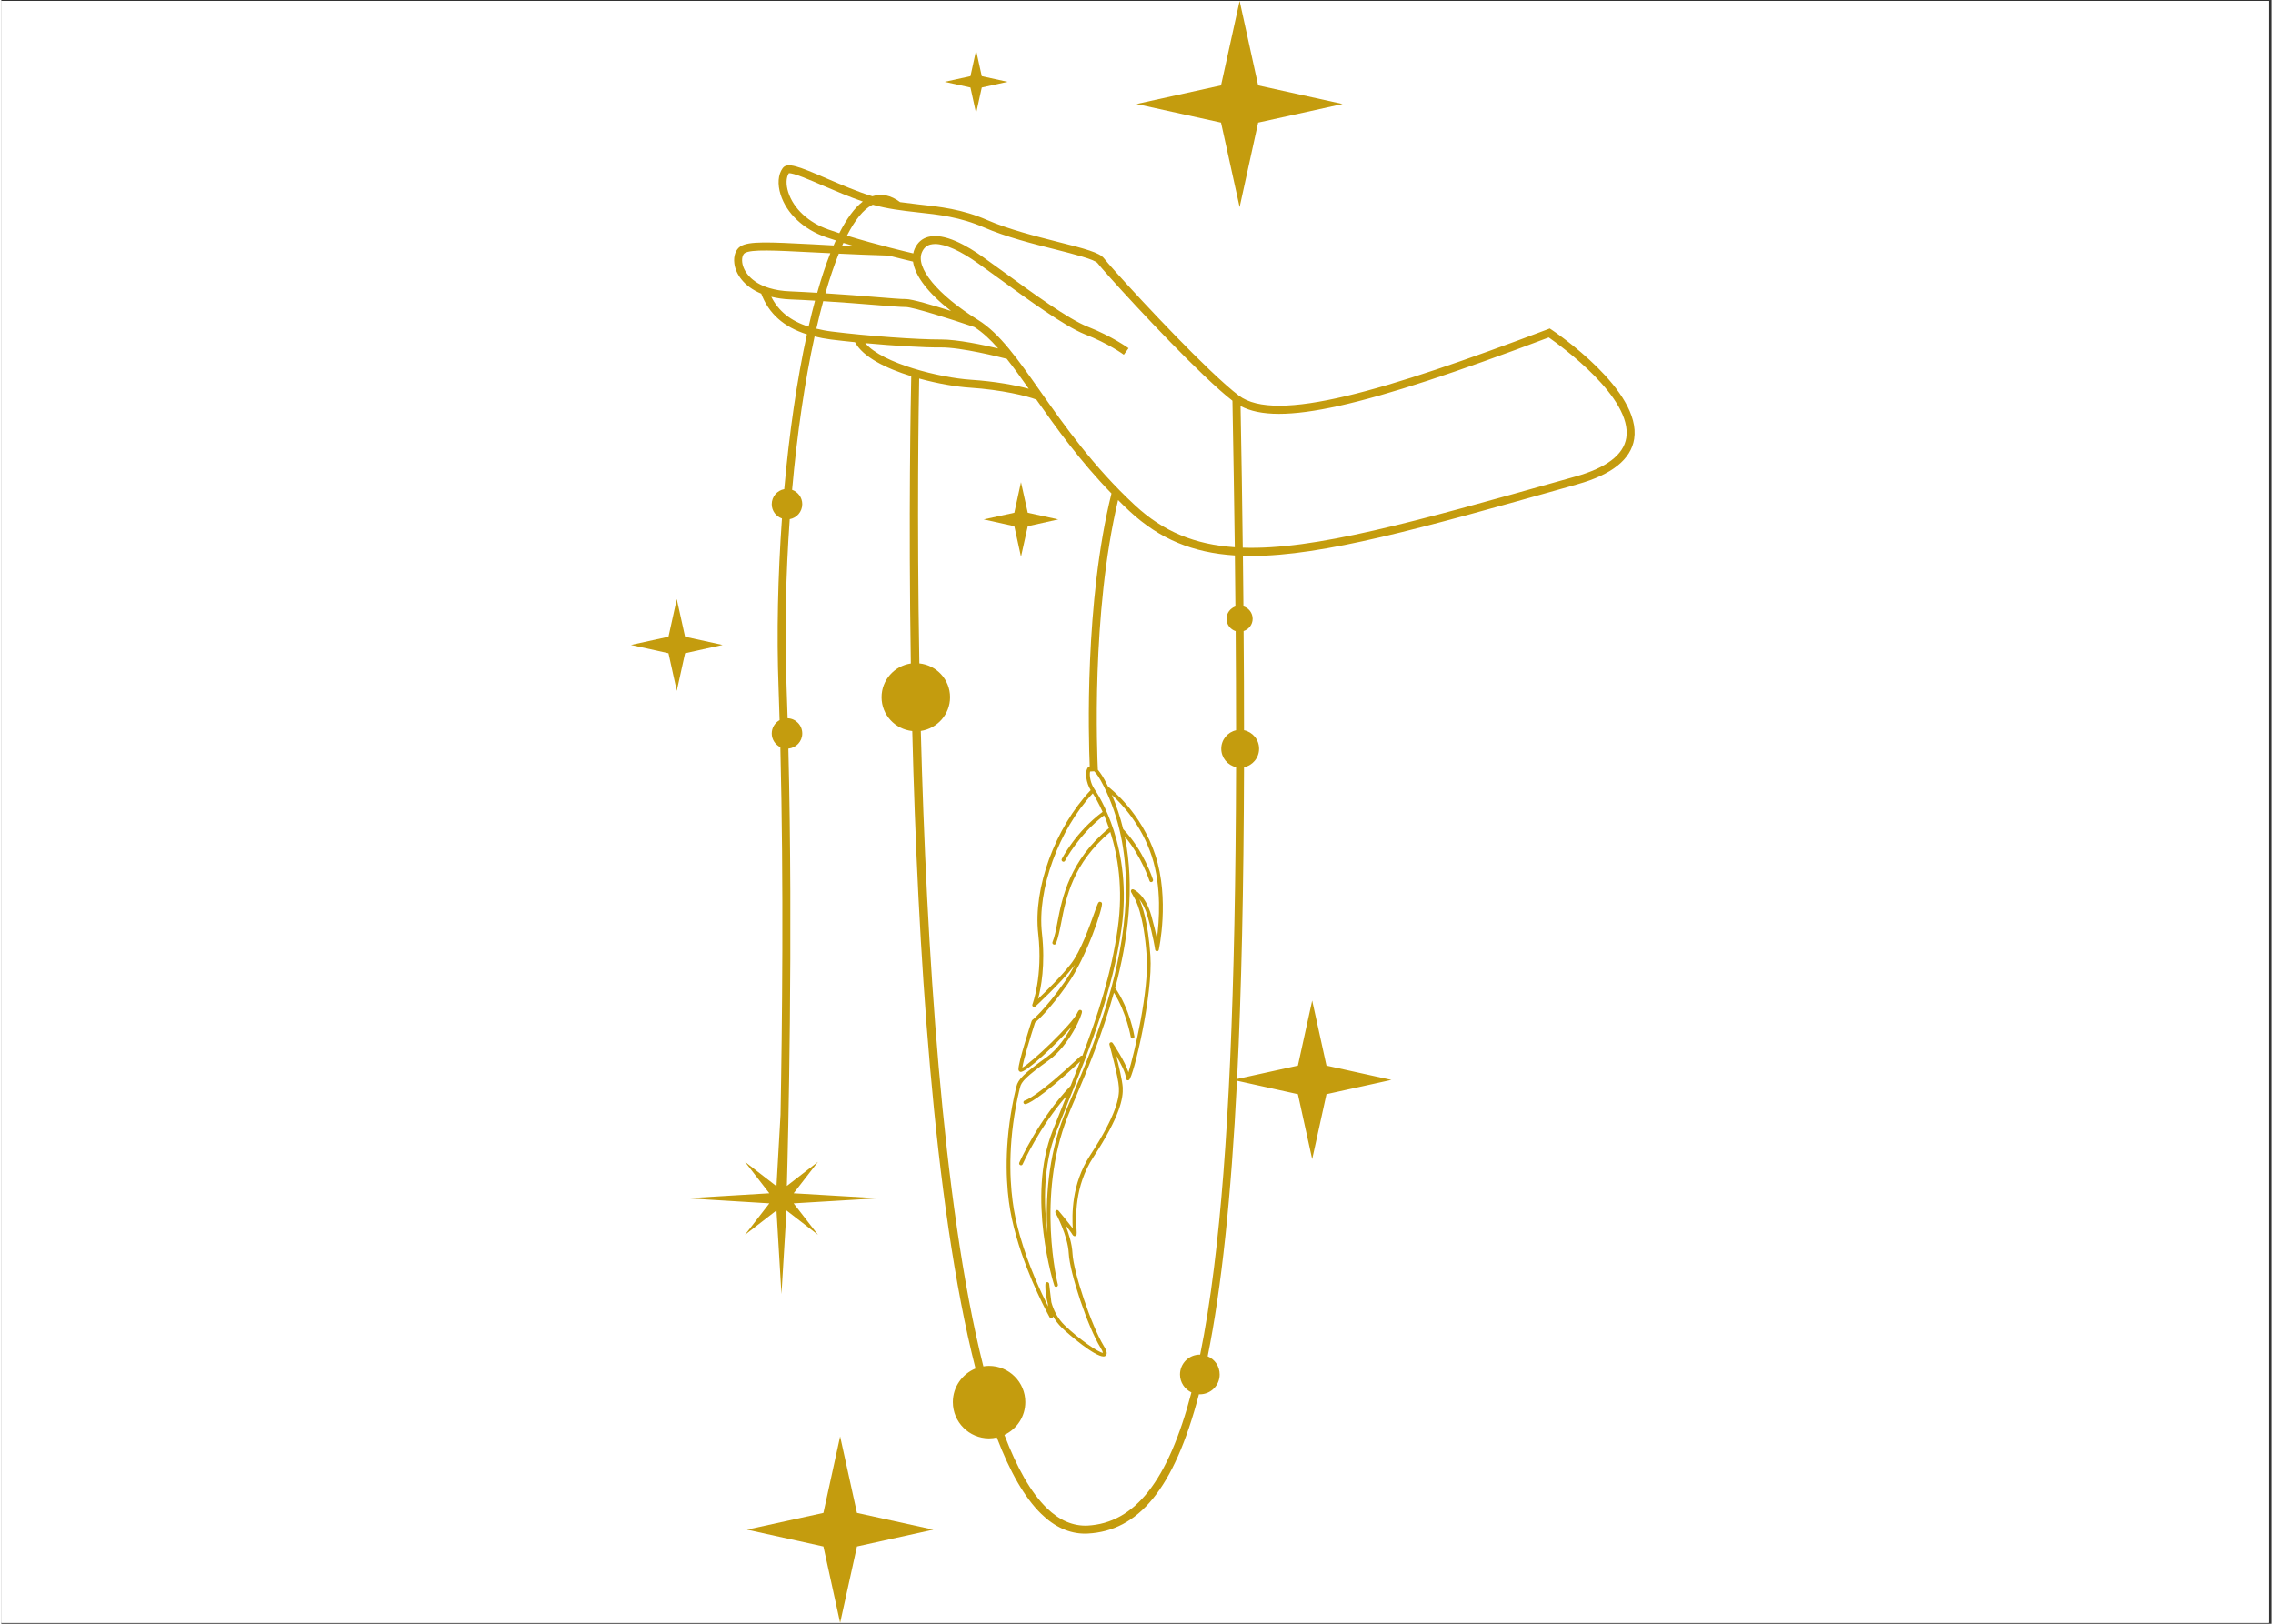 <svg xmlns="http://www.w3.org/2000/svg" xmlns:xlink="http://www.w3.org/1999/xlink" width="140" zoomAndPan="magnify" viewBox="0 0 104.88 75" height="100" preserveAspectRatio="xMidYMid meet" version="1.0"><rect x="0" y="0" width="104.88" height="75" fill="#333333" stroke="none"/><defs><clipPath id="7bdab78922"><path d="M 0 0.043 L 104.762 0.043 L 104.762 74.957 L 0 74.957 Z M 0 0.043 " clip-rule="nonzero"/></clipPath><clipPath id="492aeff43d"><path d="M 34 66 L 44 66 L 44 74.957 L 34 74.957 Z M 34 66 " clip-rule="nonzero"/></clipPath><clipPath id="d6385e0ffb"><path d="M 52 0.043 L 62 0.043 L 62 10 L 52 10 Z M 52 0.043 " clip-rule="nonzero"/></clipPath><clipPath id="070f064ccb"><path d="M 29.059 27 L 34 27 L 34 32 L 29.059 32 Z M 29.059 27 " clip-rule="nonzero"/></clipPath><clipPath id="2c76862d40"><path d="M 31 7 L 75.508 7 L 75.508 71 L 31 71 Z M 31 7 " clip-rule="nonzero"/></clipPath></defs><g clip-path="url(#7bdab78922)"><path fill="#ffffff" d="M 0 0.043 L 104.879 0.043 L 104.879 74.957 L 0 74.957 Z M 0 0.043 " fill-opacity="1" fill-rule="nonzero"/><path fill="#ffffff" d="M 0 0.043 L 104.879 0.043 L 104.879 74.957 L 0 74.957 Z M 0 0.043 " fill-opacity="1" fill-rule="nonzero"/></g><g clip-path="url(#492aeff43d)"><path fill="#c49c0e" d="M 38.75 66.348 L 37.977 69.879 L 34.445 70.652 L 37.977 71.43 L 38.75 74.957 L 39.527 71.43 L 43.055 70.652 L 39.527 69.879 Z M 38.75 66.348 " fill-opacity="1" fill-rule="nonzero"/></g><path fill="#c49c0e" d="M 45.031 5.234 L 45.293 4.043 L 46.484 3.781 L 45.293 3.52 L 45.031 2.328 L 44.77 3.52 L 43.578 3.781 L 44.77 4.043 Z M 45.031 5.234 " fill-opacity="1" fill-rule="nonzero"/><g clip-path="url(#d6385e0ffb)"><path fill="#c49c0e" d="M 57.203 9.566 L 58.059 5.664 L 61.961 4.805 L 58.059 3.945 L 57.203 0.043 L 56.344 3.945 L 52.441 4.805 L 56.344 5.664 Z M 57.203 9.566 " fill-opacity="1" fill-rule="nonzero"/></g><path fill="#c49c0e" d="M 47.105 25.715 L 47.418 24.305 L 48.828 23.992 L 47.418 23.684 L 47.105 22.27 L 46.797 23.684 L 45.383 23.992 L 46.797 24.305 Z M 47.105 25.715 " fill-opacity="1" fill-rule="nonzero"/><g clip-path="url(#070f064ccb)"><path fill="#c49c0e" d="M 31.586 29.41 L 31.203 27.672 L 30.82 29.41 L 29.086 29.789 L 30.82 30.172 L 31.203 31.91 L 31.586 30.172 L 33.32 29.789 Z M 31.586 29.41 " fill-opacity="1" fill-rule="nonzero"/></g><g clip-path="url(#2c76862d40)"><path fill="#c49c0e" d="M 71.609 15.227 L 71.531 15.172 L 71.441 15.207 C 63.902 18.059 58.883 19.566 57.164 18.27 C 56.836 18.023 56.379 17.617 55.809 17.074 C 53.828 15.18 51.188 12.266 50.938 11.93 C 50.738 11.668 50.066 11.488 48.793 11.168 C 47.781 10.91 46.523 10.59 45.555 10.168 C 44.398 9.66 43.352 9.547 42.34 9.438 C 42.062 9.406 41.789 9.371 41.52 9.336 C 41.098 9.016 40.66 8.926 40.238 9.066 C 40.234 9.066 40.23 9.066 40.227 9.062 C 39.535 8.852 38.793 8.527 38.133 8.246 C 36.84 7.688 36.305 7.473 36.094 7.77 C 35.883 8.062 35.848 8.508 36 8.988 C 36.273 9.859 37.059 10.594 38.09 10.953 C 38.242 11.004 38.395 11.055 38.551 11.105 C 38.516 11.18 38.48 11.254 38.449 11.336 C 38.086 11.316 37.75 11.301 37.441 11.281 C 35.449 11.18 34.539 11.133 34.152 11.375 C 33.926 11.516 33.816 11.82 33.863 12.172 C 33.922 12.641 34.289 13.227 35.105 13.562 C 35.449 14.484 36.145 15.105 37.215 15.441 C 36.754 17.551 36.398 20.016 36.168 22.594 C 35.84 22.652 35.59 22.941 35.59 23.289 C 35.59 23.594 35.785 23.852 36.062 23.949 C 35.875 26.578 35.812 29.273 35.906 31.781 C 35.922 32.27 35.941 32.766 35.953 33.262 C 35.738 33.383 35.59 33.613 35.59 33.879 C 35.59 34.156 35.754 34.395 35.988 34.512 C 36.148 40.898 36.07 47.504 35.996 51.488 L 35.809 54.789 L 34.355 53.664 L 35.48 55.117 L 31.656 55.348 L 35.48 55.582 L 34.355 57.035 L 35.809 55.91 L 36.039 59.773 L 36.273 55.91 L 37.727 57.035 L 36.602 55.582 L 40.523 55.348 L 36.602 55.117 L 37.727 53.664 L 36.289 54.777 C 36.348 52.652 36.578 43.414 36.359 34.578 C 36.719 34.543 37 34.246 37 33.879 C 37 33.496 36.699 33.188 36.324 33.176 C 36.309 32.703 36.293 32.234 36.277 31.766 C 36.18 29.176 36.242 26.516 36.422 23.98 C 36.75 23.922 37 23.633 37 23.285 C 37 22.98 36.805 22.723 36.531 22.625 C 36.762 20.023 37.121 17.594 37.57 15.539 C 37.805 15.598 38.051 15.645 38.316 15.68 C 38.668 15.723 39.047 15.766 39.438 15.805 C 39.797 16.488 40.875 17.02 42.035 17.375 C 42.012 18.453 41.906 23.762 42.016 30.645 C 41.254 30.758 40.664 31.41 40.664 32.203 C 40.664 33.02 41.289 33.684 42.082 33.766 C 42.328 43.602 43.059 55.586 45.004 63.211 C 44.391 63.461 43.957 64.062 43.957 64.762 C 43.957 65.688 44.707 66.438 45.629 66.438 C 45.754 66.438 45.871 66.422 45.988 66.395 C 46.582 67.953 47.262 69.168 48.043 69.926 C 48.664 70.531 49.344 70.836 50.062 70.836 C 50.105 70.836 50.152 70.836 50.195 70.832 C 52.496 70.711 54.172 68.82 55.324 64.398 C 55.34 64.402 55.352 64.402 55.367 64.402 C 55.871 64.402 56.281 63.992 56.281 63.488 C 56.281 63.109 56.055 62.785 55.727 62.648 C 56.367 59.488 56.812 55.309 57.082 49.918 L 59.895 50.539 L 60.555 53.539 L 61.215 50.539 L 64.215 49.879 L 61.215 49.219 L 60.555 46.215 L 59.895 49.219 L 57.086 49.836 C 57.289 45.754 57.391 40.98 57.406 35.438 C 57.805 35.355 58.102 35.004 58.102 34.582 C 58.102 34.16 57.805 33.812 57.406 33.727 C 57.406 32.254 57.402 30.727 57.387 29.148 C 57.629 29.07 57.805 28.848 57.805 28.582 C 57.805 28.309 57.625 28.082 57.379 28.008 C 57.371 27.242 57.363 26.465 57.355 25.676 C 57.48 25.68 57.609 25.68 57.738 25.68 C 61.055 25.68 65.555 24.414 72.43 22.477 L 72.812 22.367 C 74.402 21.922 75.281 21.219 75.43 20.277 C 75.785 18.039 71.781 15.34 71.613 15.227 Z M 45.406 10.508 C 46.402 10.941 47.676 11.266 48.703 11.523 C 49.551 11.738 50.512 11.984 50.641 12.152 C 50.895 12.492 53.559 15.438 55.551 17.34 C 56.098 17.859 56.535 18.25 56.871 18.508 C 56.914 20.871 56.953 23.125 56.98 25.277 C 55.129 25.152 53.676 24.551 52.375 23.344 C 50.441 21.551 49.094 19.629 48.008 18.086 C 46.953 16.582 46.121 15.398 45.129 14.781 C 43.25 13.617 42.207 12.352 42.535 11.637 C 42.617 11.457 42.742 11.344 42.914 11.297 C 42.984 11.281 43.059 11.27 43.137 11.27 C 43.617 11.27 44.316 11.586 45.152 12.184 C 45.414 12.371 45.715 12.59 46.031 12.82 C 47.41 13.824 49.125 15.07 50.051 15.438 C 51.137 15.859 51.848 16.375 51.855 16.383 L 52.074 16.082 C 52.043 16.062 51.316 15.535 50.188 15.09 C 49.305 14.746 47.609 13.512 46.25 12.52 C 45.93 12.289 45.633 12.07 45.367 11.883 C 44.613 11.344 43.559 10.742 42.82 10.941 C 42.535 11.016 42.328 11.199 42.199 11.48 C 42.164 11.555 42.141 11.629 42.129 11.703 C 41.918 11.656 41.535 11.562 41.062 11.441 C 40.516 11.301 39.789 11.105 39.066 10.883 C 39.434 10.164 39.82 9.676 40.223 9.473 C 40.234 9.465 40.25 9.461 40.262 9.457 C 40.941 9.648 41.605 9.727 42.301 9.805 C 43.285 9.91 44.301 10.023 45.406 10.508 Z M 40.992 11.805 C 41.52 11.941 41.934 12.039 42.117 12.082 C 42.211 12.75 42.828 13.555 43.875 14.363 C 43.051 14.102 42.07 13.812 41.781 13.812 L 41.777 13.812 C 41.602 13.82 41.07 13.77 40.406 13.719 C 39.746 13.664 38.938 13.602 38.07 13.547 C 38.266 12.863 38.473 12.25 38.688 11.715 C 39.367 11.746 40.133 11.781 40.992 11.805 Z M 38.211 10.602 C 37.289 10.281 36.594 9.637 36.352 8.875 C 36.242 8.527 36.25 8.203 36.379 8.004 C 36.57 7.973 37.355 8.312 37.988 8.586 C 38.555 8.828 39.184 9.098 39.797 9.309 C 39.41 9.602 39.051 10.105 38.711 10.77 C 38.543 10.715 38.375 10.66 38.211 10.602 Z M 38.902 11.219 C 39.082 11.273 39.258 11.328 39.438 11.379 C 39.23 11.371 39.035 11.363 38.84 11.352 C 38.859 11.309 38.879 11.262 38.902 11.219 Z M 34.227 12.121 C 34.199 11.891 34.266 11.738 34.348 11.688 C 34.637 11.508 35.742 11.566 37.422 11.652 C 37.691 11.668 37.988 11.68 38.297 11.695 C 38.082 12.238 37.879 12.852 37.691 13.523 C 37.281 13.496 36.859 13.477 36.441 13.457 C 36.086 13.445 35.758 13.391 35.477 13.305 C 34.637 13.051 34.281 12.527 34.227 12.121 Z M 35.57 13.707 C 35.832 13.77 36.117 13.816 36.426 13.828 C 36.816 13.844 37.207 13.863 37.59 13.887 C 37.488 14.27 37.387 14.668 37.293 15.086 C 36.457 14.82 35.898 14.367 35.57 13.707 Z M 37.652 15.18 C 37.754 14.734 37.859 14.312 37.969 13.91 C 38.863 13.965 39.699 14.031 40.379 14.086 C 41.062 14.141 41.559 14.18 41.766 14.18 C 41.77 14.18 41.777 14.18 41.781 14.18 C 42.105 14.18 43.883 14.742 44.949 15.105 C 45.328 15.344 45.688 15.68 46.051 16.094 C 45.359 15.93 44.18 15.68 43.422 15.68 C 43.414 15.68 43.402 15.68 43.395 15.68 C 42.324 15.684 40.023 15.52 38.363 15.312 C 38.105 15.281 37.875 15.234 37.652 15.18 Z M 39.91 15.848 C 41.246 15.973 42.633 16.055 43.398 16.047 C 44.344 16.039 46.113 16.488 46.449 16.574 C 46.773 16.984 47.109 17.449 47.465 17.957 C 46.863 17.793 45.914 17.613 44.77 17.539 C 43.383 17.445 40.715 16.801 39.91 15.848 Z M 57.008 28.012 C 56.773 28.094 56.598 28.316 56.598 28.582 C 56.598 28.848 56.777 29.074 57.02 29.152 C 57.031 30.738 57.039 32.262 57.039 33.73 C 56.648 33.816 56.355 34.164 56.355 34.582 C 56.355 35 56.648 35.348 57.039 35.434 C 57.012 45.879 56.68 53.273 56.02 58.551 C 55.836 60.039 55.621 61.379 55.379 62.574 C 55.375 62.574 55.371 62.57 55.367 62.57 C 54.859 62.57 54.449 62.98 54.449 63.488 C 54.449 63.855 54.668 64.168 54.977 64.316 C 53.906 68.41 52.359 70.348 50.176 70.465 C 49.516 70.492 48.887 70.23 48.301 69.66 C 47.559 68.941 46.91 67.777 46.34 66.277 C 46.91 66.008 47.305 65.434 47.305 64.762 C 47.305 63.84 46.555 63.09 45.629 63.09 C 45.539 63.09 45.453 63.098 45.367 63.113 C 43.461 55.562 42.734 43.586 42.477 33.762 C 43.238 33.648 43.828 32.996 43.828 32.203 C 43.828 31.387 43.203 30.723 42.41 30.641 C 42.293 23.871 42.379 18.637 42.402 17.484 C 43.27 17.723 44.141 17.867 44.746 17.906 C 46.227 18.004 47.387 18.289 47.816 18.457 C 48.727 19.75 49.82 21.285 51.285 22.793 C 50.039 27.82 50.227 34.098 50.281 35.395 C 50.234 35.414 50.195 35.441 50.168 35.492 C 50.062 35.691 50.109 36.145 50.324 36.496 C 48.68 38.242 47.66 41.02 47.902 43.133 C 48.125 45.094 47.637 46.379 47.633 46.391 C 47.617 46.43 47.629 46.473 47.664 46.496 C 47.695 46.52 47.742 46.516 47.77 46.488 C 47.781 46.477 48.902 45.457 49.555 44.617 C 49.57 44.602 49.582 44.586 49.598 44.566 C 49.441 44.855 49.281 45.129 49.109 45.371 C 48.215 46.641 47.633 47.113 47.625 47.117 C 47.613 47.129 47.605 47.145 47.598 47.16 C 47.535 47.352 46.977 49.074 46.988 49.398 C 46.992 49.453 47.027 49.496 47.078 49.508 C 47.328 49.559 48.723 48.246 49.445 47.422 C 49.191 47.879 48.801 48.457 48.309 48.816 C 47.234 49.59 46.973 49.848 46.891 50.195 L 46.875 50.254 C 46.336 52.516 46.398 54.355 46.547 55.504 C 46.613 56.004 46.727 56.547 46.891 57.117 C 47.453 59.105 48.418 60.824 48.426 60.844 C 48.445 60.879 48.488 60.895 48.527 60.883 C 48.562 60.871 48.586 60.84 48.586 60.801 C 48.691 60.984 48.824 61.164 48.996 61.332 C 49.328 61.652 50.504 62.656 50.918 62.656 C 50.957 62.656 50.988 62.645 51.012 62.625 C 51.129 62.531 51.035 62.336 50.922 62.156 C 50.363 61.242 49.527 58.766 49.484 57.887 C 49.461 57.438 49.305 56.949 49.152 56.574 C 49.293 56.754 49.434 56.938 49.488 57.035 C 49.531 57.102 49.582 57.102 49.609 57.094 C 49.688 57.07 49.684 57.012 49.672 56.797 C 49.641 56.254 49.562 54.801 50.445 53.453 C 51.695 51.535 51.828 50.723 51.805 50.23 C 51.785 49.906 51.629 49.242 51.504 48.762 C 51.719 49.125 51.945 49.566 51.949 49.781 C 51.949 49.805 51.949 49.859 52 49.887 C 52.027 49.902 52.066 49.902 52.094 49.883 C 52.301 49.75 53.207 45.93 53.082 44.145 C 52.973 42.543 52.691 41.793 52.57 41.535 C 52.703 41.703 52.848 41.957 52.957 42.34 C 53.219 43.273 53.301 43.855 53.301 43.863 C 53.305 43.902 53.34 43.934 53.383 43.938 C 53.426 43.941 53.461 43.91 53.469 43.871 C 53.477 43.848 53.977 41.527 53.309 39.496 C 52.668 37.543 51.262 36.434 51.129 36.336 C 51.109 36.297 51.094 36.258 51.074 36.223 C 50.922 35.918 50.781 35.699 50.656 35.555 C 50.625 34.895 50.34 28.359 51.59 23.098 C 51.766 23.273 51.938 23.445 52.121 23.613 C 53.508 24.898 55.035 25.531 56.984 25.656 C 56.992 26.457 57.004 27.238 57.008 28.012 Z M 50.922 36.301 C 52.406 39.262 52.07 42.68 51.285 45.605 C 51.281 45.617 51.277 45.625 51.277 45.637 C 50.738 47.641 49.988 49.406 49.465 50.637 C 49.32 50.98 49.191 51.277 49.098 51.52 C 48.344 53.441 48.238 55.449 48.32 56.953 C 48.148 55.574 48.129 53.812 48.727 52.297 C 48.902 51.848 49.082 51.406 49.258 50.965 C 50.324 48.312 51.332 45.809 51.746 42.91 C 52.281 39.148 50.684 36.719 50.504 36.457 C 50.312 36.184 50.258 35.816 50.297 35.637 L 50.488 35.625 C 50.582 35.715 50.723 35.906 50.922 36.301 Z M 52.191 41.203 L 52.363 41.516 C 52.367 41.52 52.777 42.184 52.91 44.156 C 53.023 45.762 52.336 48.68 52.07 49.527 C 51.902 49.008 51.371 48.219 51.344 48.18 C 51.32 48.145 51.277 48.129 51.238 48.148 C 51.199 48.164 51.18 48.211 51.191 48.25 C 51.195 48.266 51.605 49.734 51.629 50.238 C 51.652 50.668 51.539 51.461 50.301 53.359 C 49.422 54.703 49.465 56.133 49.496 56.738 C 49.258 56.422 48.863 55.945 48.84 55.922 C 48.812 55.887 48.762 55.879 48.727 55.906 C 48.691 55.93 48.68 55.98 48.699 56.02 C 48.707 56.027 49.27 57.055 49.312 57.895 C 49.359 58.812 50.191 61.293 50.777 62.246 C 50.863 62.387 50.887 62.457 50.891 62.488 C 50.688 62.477 49.793 61.863 49.113 61.207 C 48.781 60.883 48.602 60.492 48.508 60.148 L 48.406 59.297 C 48.398 59.254 48.363 59.223 48.32 59.223 L 48.316 59.223 C 48.273 59.223 48.238 59.258 48.234 59.305 C 48.23 59.332 48.207 59.723 48.34 60.203 L 48.359 60.348 C 48.043 59.723 47.449 58.465 47.055 57.07 C 46.895 56.508 46.781 55.973 46.719 55.48 C 46.57 54.348 46.508 52.531 47.043 50.297 L 47.059 50.234 C 47.121 49.961 47.324 49.738 48.41 48.957 C 49.336 48.285 49.961 46.848 49.922 46.711 C 49.914 46.676 49.883 46.648 49.844 46.648 C 49.773 46.641 49.746 46.703 49.695 46.805 C 49.449 47.32 47.602 49.082 47.168 49.312 C 47.215 48.969 47.531 47.926 47.754 47.234 C 47.867 47.141 48.422 46.645 49.25 45.469 C 50.145 44.203 50.914 41.875 50.844 41.711 C 50.828 41.676 50.793 41.66 50.758 41.652 C 50.676 41.656 50.664 41.684 50.488 42.184 C 50.266 42.805 49.855 43.953 49.418 44.512 C 48.957 45.105 48.258 45.789 47.895 46.137 C 48.031 45.633 48.238 44.562 48.074 43.113 C 47.844 41.094 48.848 38.336 50.422 36.645 C 50.516 36.793 50.688 37.082 50.875 37.5 C 49.645 38.414 49.016 39.625 48.988 39.676 C 48.969 39.719 48.984 39.77 49.027 39.793 C 49.039 39.801 49.055 39.805 49.066 39.805 C 49.098 39.805 49.129 39.785 49.145 39.754 C 49.148 39.742 49.773 38.551 50.945 37.66 C 51.02 37.836 51.098 38.035 51.168 38.25 C 49.344 39.758 49.012 41.453 48.793 42.578 C 48.723 42.949 48.66 43.273 48.562 43.512 C 48.543 43.559 48.562 43.605 48.609 43.625 C 48.617 43.629 48.629 43.633 48.641 43.633 C 48.676 43.633 48.707 43.613 48.723 43.578 C 48.824 43.32 48.891 42.992 48.965 42.613 C 49.188 41.457 49.496 39.883 51.23 38.426 C 51.578 39.516 51.836 41.035 51.574 42.883 C 51.277 44.98 50.664 46.871 49.941 48.766 C 49.914 48.754 49.883 48.758 49.859 48.777 C 47.828 50.691 47.309 50.824 47.289 50.828 C 47.242 50.836 47.211 50.883 47.219 50.93 C 47.227 50.973 47.262 51 47.305 51 C 47.309 51 47.312 51 47.316 51 C 47.371 50.992 47.883 50.855 49.84 49.031 C 49.695 49.406 49.547 49.777 49.398 50.152 C 47.926 51.688 47.035 53.68 47.027 53.703 C 47.008 53.746 47.027 53.797 47.07 53.816 C 47.082 53.82 47.094 53.824 47.105 53.824 C 47.141 53.824 47.172 53.805 47.184 53.77 C 47.191 53.754 47.949 52.062 49.215 50.613 C 49.176 50.707 49.137 50.805 49.098 50.898 C 48.922 51.34 48.742 51.785 48.566 52.23 C 47.352 55.312 48.629 59.344 48.645 59.383 C 48.656 59.418 48.688 59.441 48.727 59.441 C 48.734 59.441 48.742 59.441 48.75 59.438 C 48.793 59.426 48.82 59.379 48.809 59.336 C 48.797 59.297 47.805 55.281 49.258 51.582 C 49.352 51.34 49.477 51.047 49.625 50.703 C 50.133 49.504 50.859 47.793 51.398 45.852 C 51.988 46.781 52.172 47.887 52.176 47.898 C 52.184 47.941 52.219 47.969 52.262 47.969 C 52.266 47.969 52.27 47.969 52.273 47.969 C 52.32 47.961 52.352 47.918 52.344 47.871 C 52.336 47.82 52.137 46.613 51.457 45.633 C 52.043 43.445 52.375 40.988 51.902 38.641 C 52.672 39.562 53.035 40.672 53.039 40.684 C 53.051 40.723 53.082 40.746 53.121 40.746 C 53.129 40.746 53.137 40.742 53.145 40.738 C 53.191 40.727 53.215 40.676 53.203 40.633 C 53.184 40.578 52.766 39.273 51.824 38.293 C 51.695 37.758 51.523 37.227 51.301 36.711 C 51.766 37.137 52.672 38.105 53.145 39.547 C 53.613 40.984 53.488 42.57 53.383 43.348 C 53.328 43.082 53.246 42.727 53.125 42.293 C 52.848 41.312 52.324 41.09 52.301 41.082 C 52.266 41.066 52.227 41.074 52.203 41.102 C 52.18 41.129 52.176 41.168 52.191 41.203 Z M 75.066 20.223 C 74.941 21.008 74.148 21.609 72.715 22.012 L 72.328 22.121 C 65.191 24.133 60.645 25.41 57.348 25.297 C 57.324 23.207 57.289 21.023 57.246 18.754 C 59.031 19.703 62.906 18.828 71.484 15.586 C 72.039 15.973 75.359 18.375 75.066 20.223 Z M 75.066 20.223 " fill-opacity="1" fill-rule="nonzero"/></g></svg>